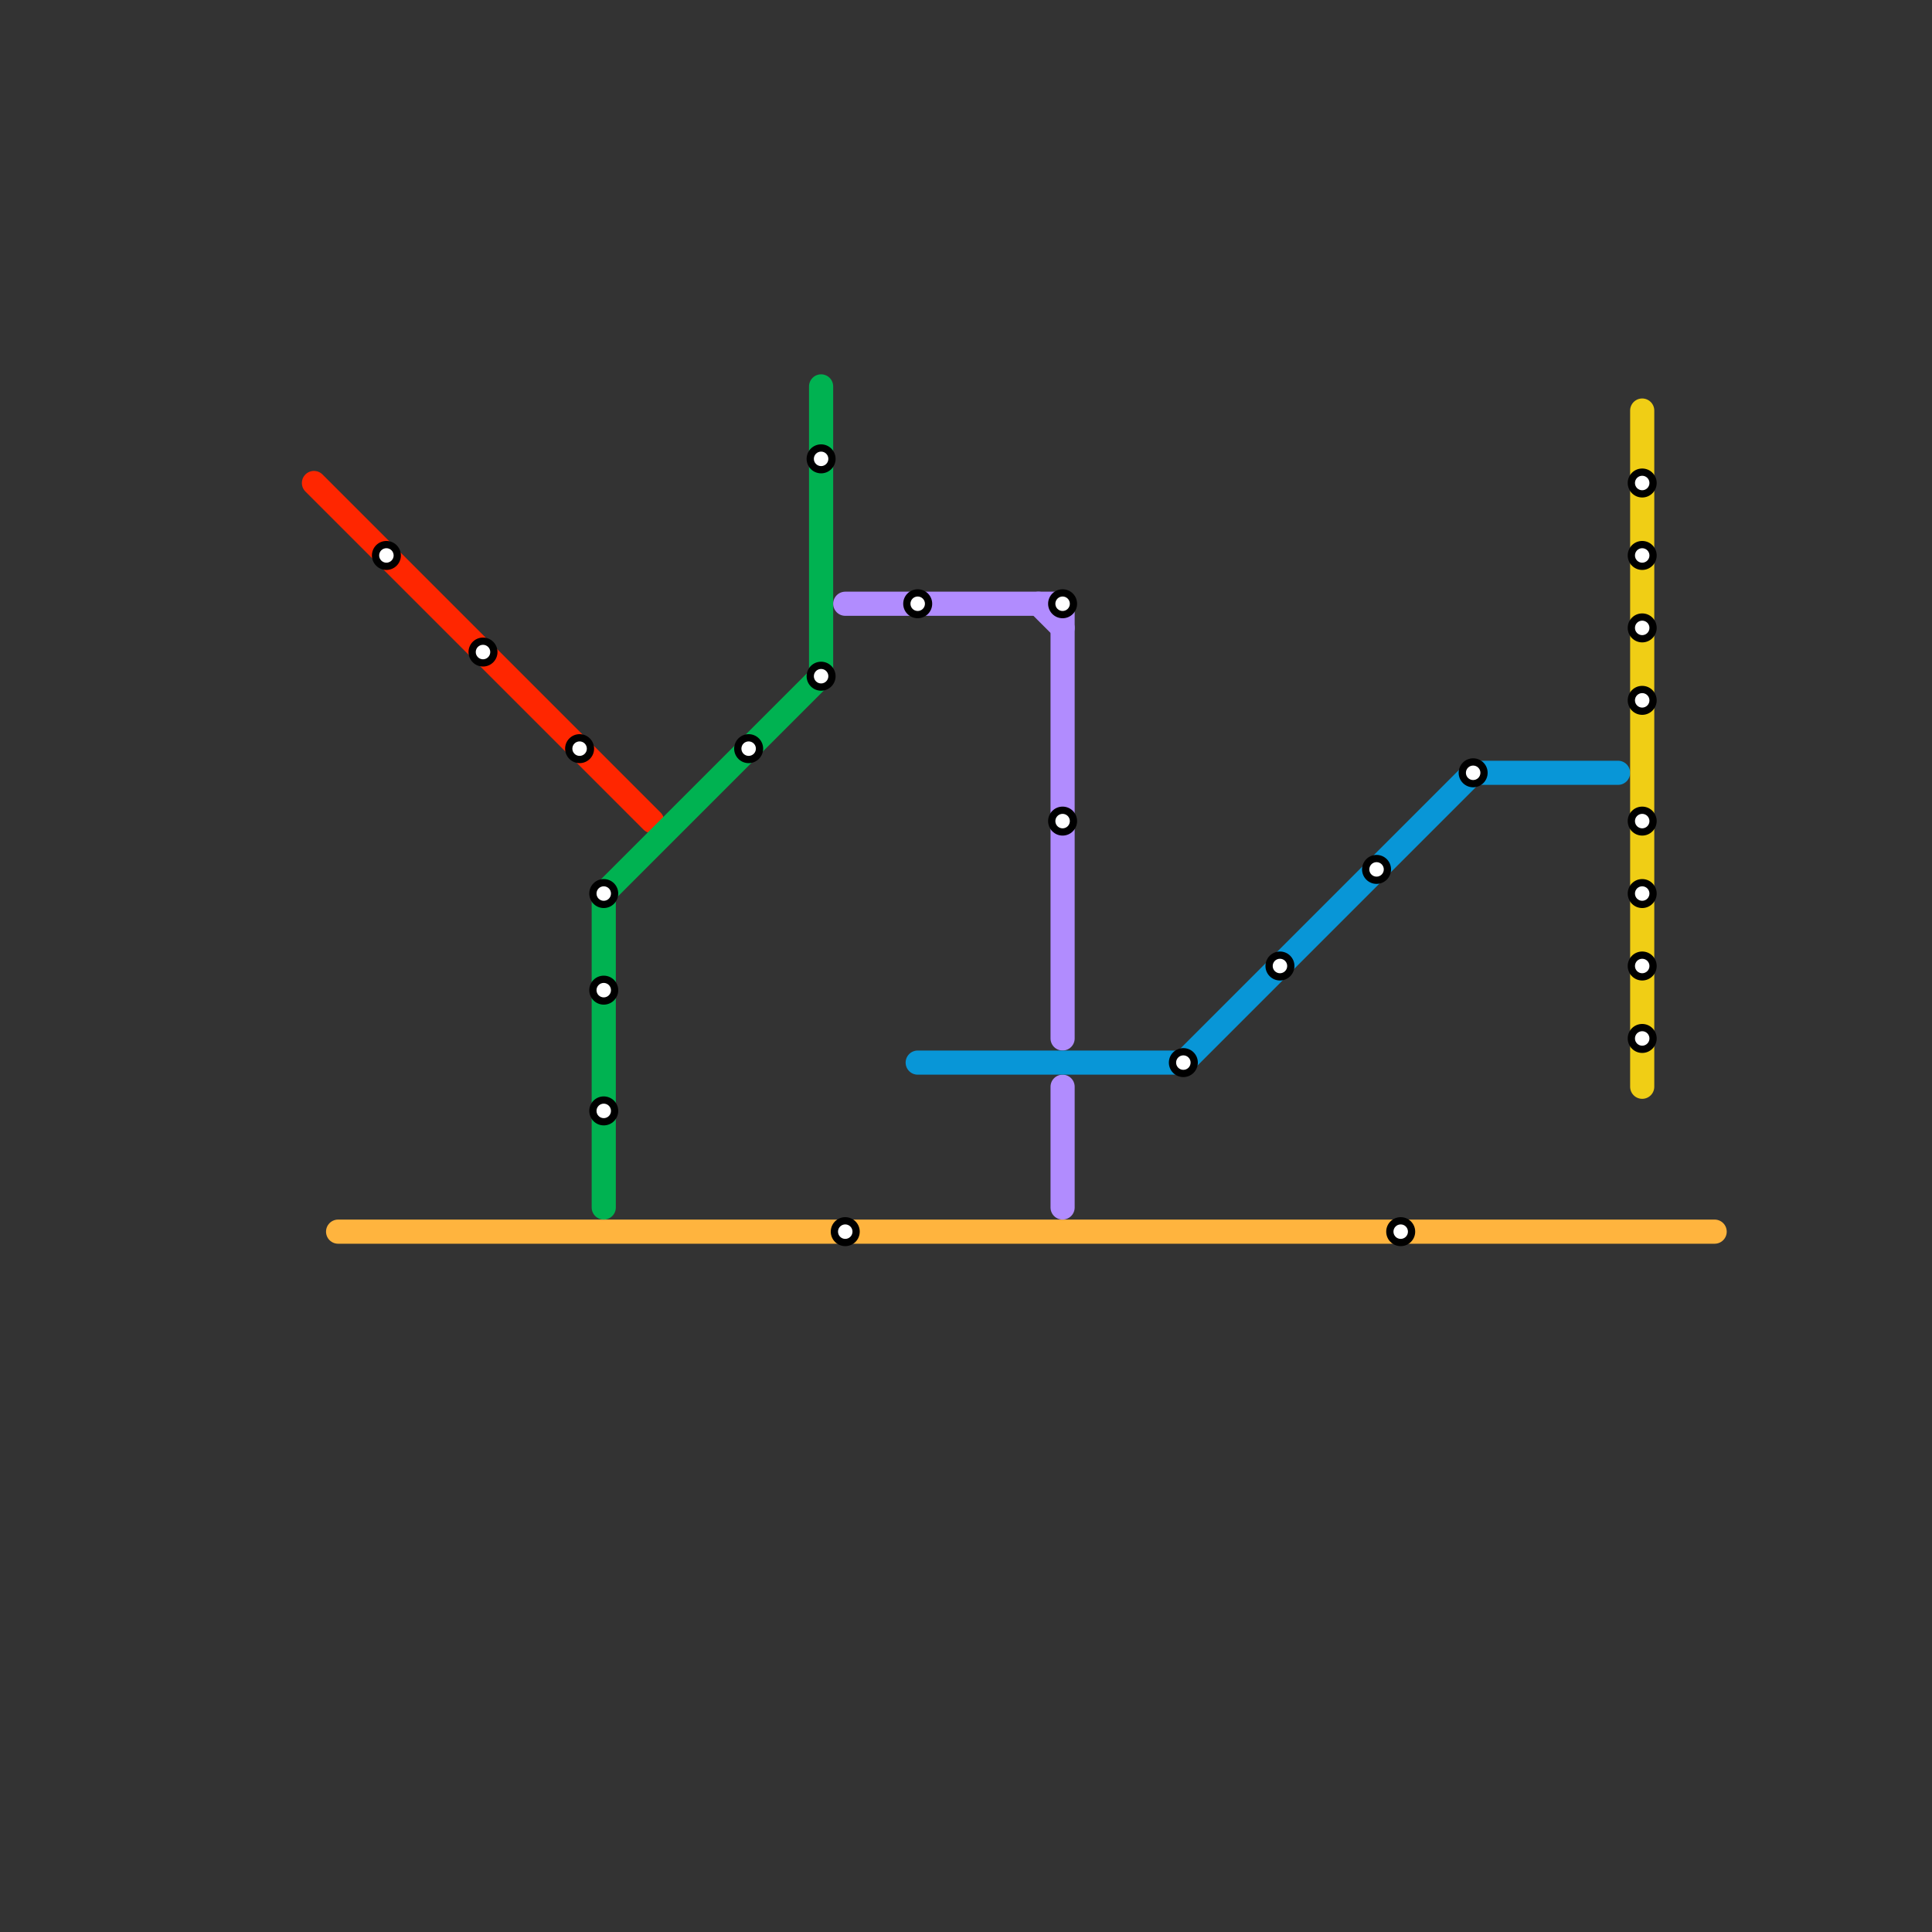 
<svg version="1.1" xmlns="http://www.w3.org/2000/svg" viewBox="0 0 80 80">
<rect x="0" y="0" width="80" height="80" fill="#333333" stroke="none"/>
<style>text { font: 1px Helvetica; font-weight: 600; white-space: pre; dominant-baseline: central; } line { stroke-width: 1; fill: none; stroke-linecap: round; stroke-linejoin: round; } .c0 { stroke: #ff2600 } .c1 { stroke: #ffb43e } .c2 { stroke: #00b251 } .c3 { stroke: #b18cfe } .c4 { stroke: #0896d7 } .c5 { stroke: #f0ce15 }</style><defs><g id="wm-xf"><circle r="1.2" fill="#000"/><circle r="0.9" fill="#fff"/><circle r="0.6" fill="#000"/><circle r="0.3" fill="#fff"/></g><g id="wm"><circle r="0.6" fill="#000"/><circle r="0.3" fill="#fff"/></g></defs><line class="c0" x1="13" y1="20" x2="27" y2="34"/><line class="c1" x1="14" y1="51" x2="71" y2="51"/><line class="c2" x1="25" y1="37" x2="34" y2="28"/><line class="c2" x1="25" y1="37" x2="25" y2="50"/><line class="c2" x1="34" y1="16" x2="34" y2="28"/><line class="c3" x1="35" y1="25" x2="44" y2="25"/><line class="c3" x1="43" y1="25" x2="44" y2="26"/><line class="c3" x1="44" y1="25" x2="44" y2="43"/><line class="c3" x1="44" y1="45" x2="44" y2="50"/><line class="c4" x1="61" y1="32" x2="67" y2="32"/><line class="c4" x1="38" y1="44" x2="49" y2="44"/><line class="c4" x1="49" y1="44" x2="61" y2="32"/><line class="c5" x1="68" y1="17" x2="68" y2="45"/>

<use x="16" y="23" href="#wm"/><use x="20" y="27" href="#wm"/><use x="24" y="31" href="#wm"/><use x="25" y="37" href="#wm"/><use x="25" y="41" href="#wm"/><use x="25" y="46" href="#wm"/><use x="31" y="31" href="#wm"/><use x="34" y="19" href="#wm"/><use x="34" y="28" href="#wm"/><use x="35" y="51" href="#wm"/><use x="38" y="25" href="#wm"/><use x="44" y="25" href="#wm"/><use x="44" y="34" href="#wm"/><use x="49" y="44" href="#wm"/><use x="53" y="40" href="#wm"/><use x="57" y="36" href="#wm"/><use x="58" y="51" href="#wm"/><use x="61" y="32" href="#wm"/><use x="68" y="20" href="#wm"/><use x="68" y="23" href="#wm"/><use x="68" y="26" href="#wm"/><use x="68" y="29" href="#wm"/><use x="68" y="34" href="#wm"/><use x="68" y="37" href="#wm"/><use x="68" y="40" href="#wm"/><use x="68" y="43" href="#wm"/>
</svg>

